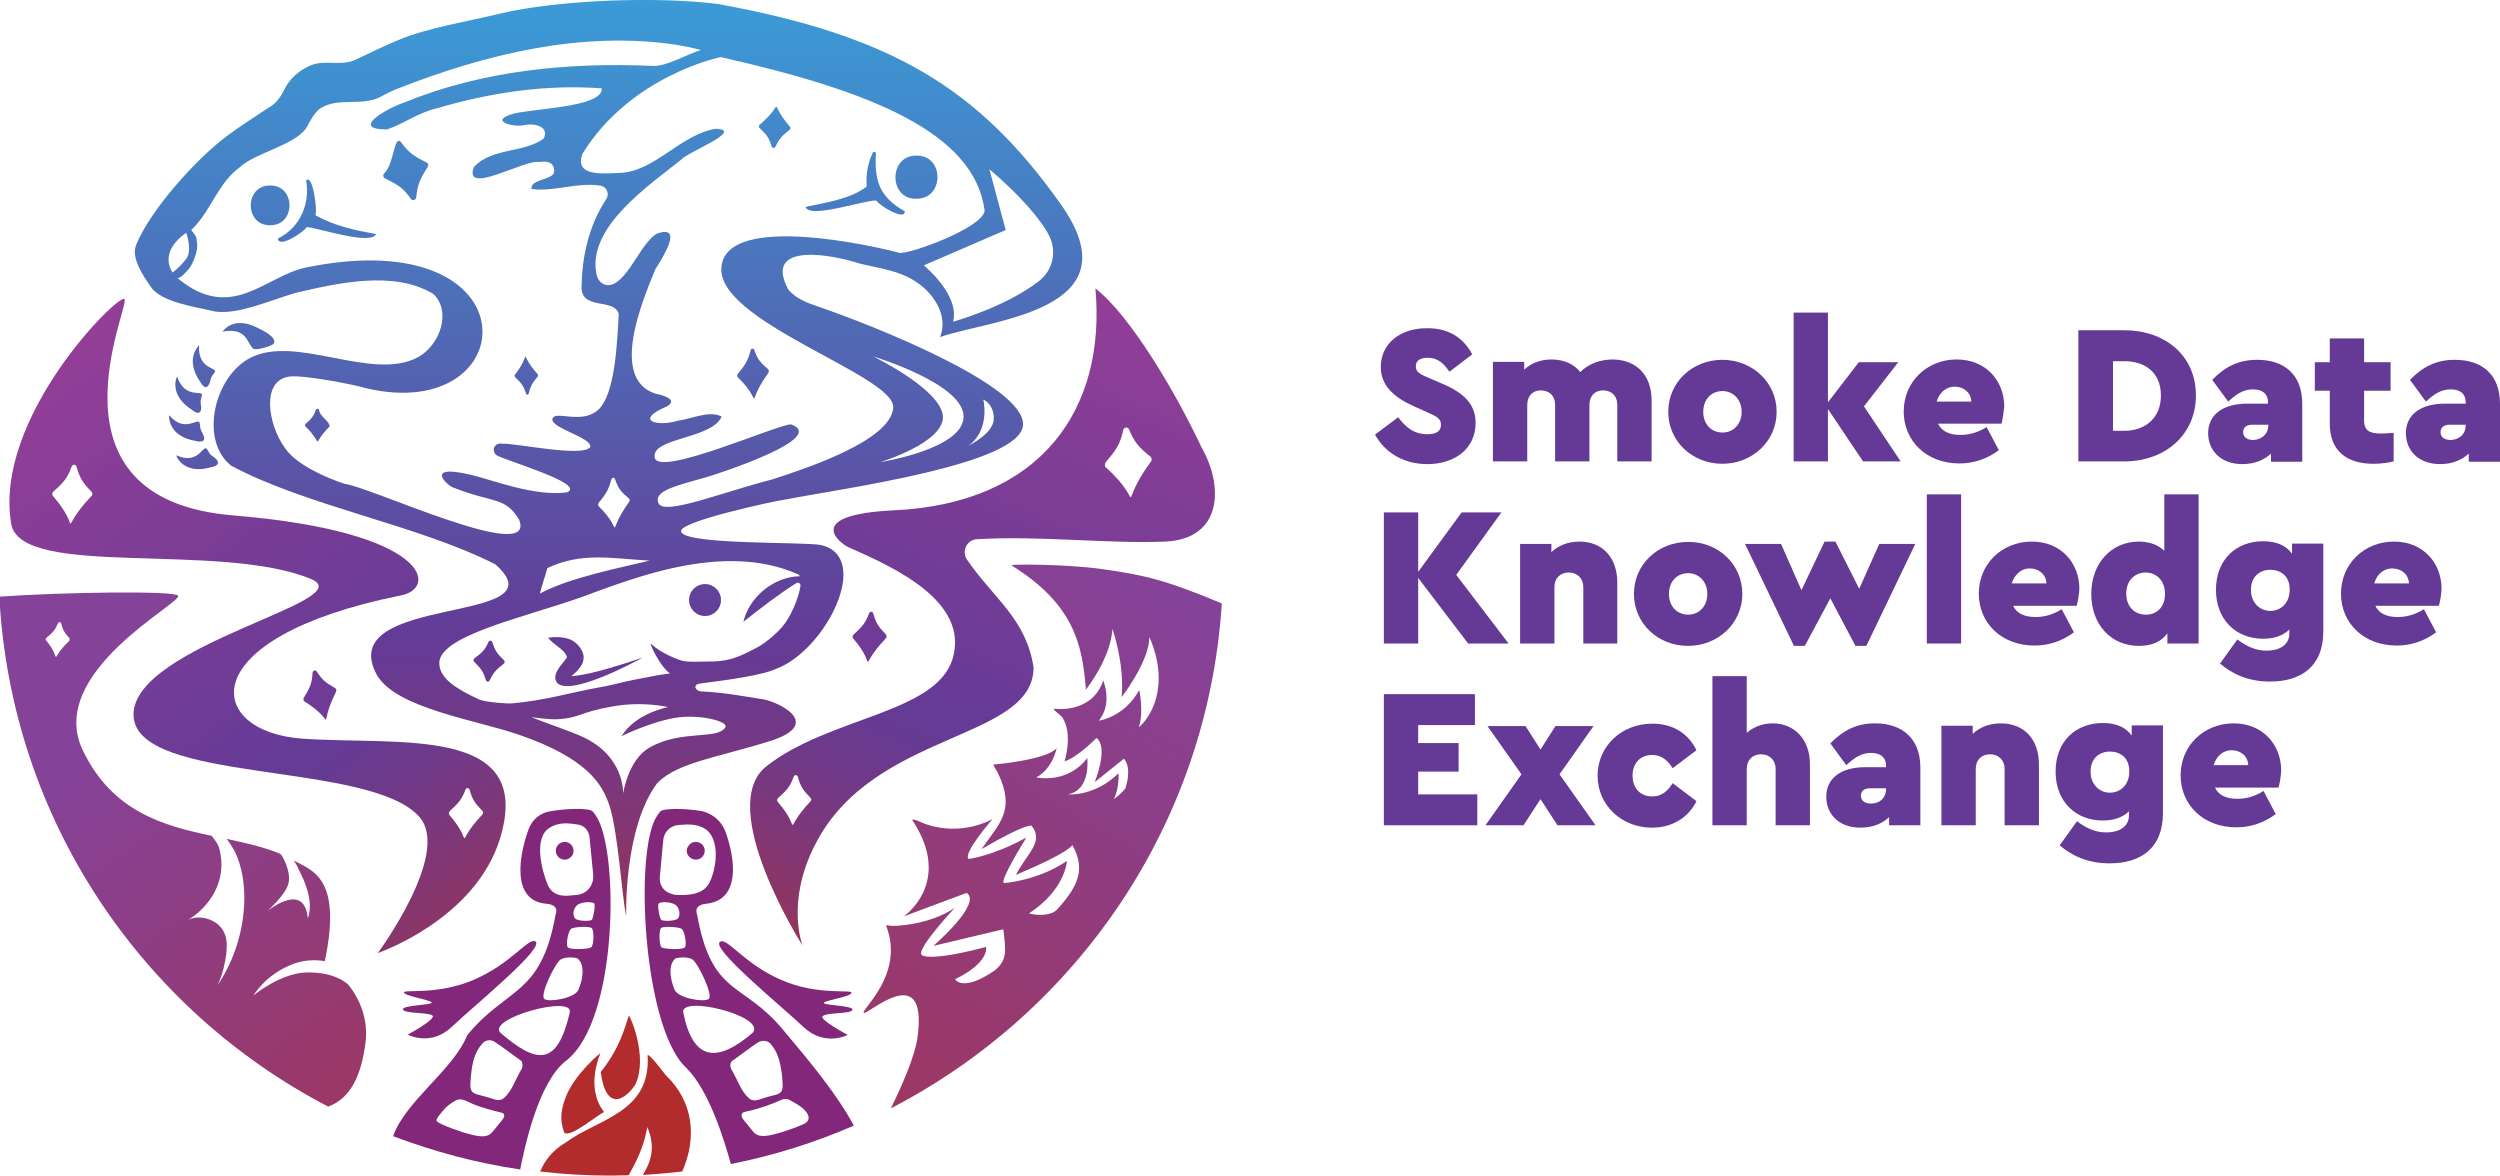 <svg xmlns="http://www.w3.org/2000/svg" xmlns:xlink="http://www.w3.org/1999/xlink" id="Layer_1" x="0px" y="0px" viewBox="0 0 735.8 346.1" style="enable-background:new 0 0 735.8 346.1;" xml:space="preserve"><style type="text/css">	.st0{fill:#643A96;}	.st1{fill:#6F3B97;}	.st2{fill:url(#SVGID_1_);}	.st3{fill:url(#SVGID_00000128466189858757825320000010833396740690491009_);}	.st4{fill:url(#SVGID_00000127764943989075386690000014362831510276272296_);}	.st5{fill:url(#SVGID_00000181765969022664990170000004644686396987086248_);}	.st6{fill:url(#SVGID_00000132780738218876253650000014439115822974568382_);}	.st7{fill:url(#SVGID_00000114784283891307258810000004996608069931754922_);}	.st8{fill:url(#SVGID_00000072250004834468518370000002225664140578787482_);}	.st9{fill:url(#SVGID_00000102544057359767414760000017866474173506528439_);}	.st10{fill:url(#SVGID_00000170250943822970774840000002557192056302890927_);}	.st11{fill:url(#SVGID_00000036939183902397512030000008748682164788185743_);}	.st12{fill:url(#SVGID_00000100367658831260066930000016063062777245457295_);}	.st13{fill:url(#SVGID_00000160166269431589971150000009757164540242453400_);}	.st14{fill:url(#SVGID_00000075143895263337444950000002838681888694001855_);}	.st15{fill:url(#SVGID_00000094610959137931219780000003210030025636114088_);}	.st16{fill:url(#SVGID_00000071533579144217999930000009534822609719554466_);}	.st17{fill:url(#SVGID_00000135690931707446379630000013897246157494090429_);}	.st18{fill:url(#SVGID_00000118392011370469172030000001169479698759346355_);}	.st19{fill:url(#SVGID_00000125572263860289617440000002738287594629890746_);}	.st20{fill:url(#SVGID_00000016788979887147809680000005742423024612242818_);}	.st21{fill:url(#SVGID_00000132087566836018439210000013510617207961294766_);}	.st22{fill:#B32C2D;}	.st23{fill:#82277A;}	.st24{fill:url(#SVGID_00000181050664545769880700000016917713282713756546_);}	.st25{fill:url(#SVGID_00000165196618071901692480000003772731328526241181_);}</style><g>	<g>		<path class="st0" d="M433.3,104.3l-6.7,5.1c-1.8-2.6-3.5-4.1-6.4-4.1c-2,0-3.5,0.7-3.5,2.5c0,1.5,0.9,2.2,3.3,3.2l4.4,1.9    c6.4,2.7,9.9,6,9.9,11.6c0,7.6-6.2,12.1-14.2,12.1c-7.1,0-12.6-3.5-15.4-8.7l6.8-5.1c1.9,2.5,4.3,5,8.6,5c2.7,0,4-0.9,4-2.8    c0-1.8-1.2-2.4-3.9-3.6l-4-1.8c-6.1-2.7-9.8-6.2-9.8-11.6c0-6.9,5.7-11.4,13.5-11.4C426.8,96.5,431,99.9,433.3,104.3z"></path>		<path class="st0" d="M486.1,117.8v18H476v-16.6c0-2.8-1.8-4.3-4.2-4.3c-2.4,0-4,1.6-4,4.3v16.6h-10.1v-16.6c0-2.8-1.8-4.3-4.2-4.3    c-2.4,0-4,1.6-4,4.3v16.6h-10.1v-29.3h9.2v2.3c1.9-1.8,4.6-3,8-3c3.7,0,6.6,1.3,8.5,3.7c2.3-2.3,5.7-3.7,9.6-3.7    C481.8,105.9,486.1,110.6,486.1,117.8z"></path>		<path class="st0" d="M522.9,121.2c0,8.7-7.2,15.3-16,15.3c-8.8,0-15.9-6.6-15.9-15.3c0-8.7,7.1-15.3,15.9-15.3    C515.7,105.9,522.9,112.5,522.9,121.2z M501.3,121.2c0,3.6,2.3,6.1,5.7,6.1c3.2,0,5.6-2.5,5.6-6.1c0-3.6-2.5-6.1-5.6-6.1    C503.5,115.1,501.3,117.7,501.3,121.2z"></path>		<path class="st0" d="M548.4,135.9L538,120.4v15.4h-10.1V92H538v26.4l9.1-11.8h11.6l-10.1,13l10.8,16.2H548.4z"></path>		<path class="st0" d="M589.1,124.7h-18.7c1.1,2.3,3.4,3.3,6.6,3.3c2.8,0,5.3-0.8,7.7-2.3l3.6,6.8c-3.5,2.6-7.4,3.9-11.6,3.9    c-9.7,0-16.4-6.6-16.4-15.3c0-8.7,6.8-15.3,15.6-15.3c8.7,0,14,6.4,14,13.9C589.7,121.5,589.4,123.5,589.1,124.7z M570,118.2h10.2    c-0.1-2.7-2.3-4.4-4.9-4.4C572.9,113.8,570.8,115.4,570,118.2z"></path>		<path class="st0" d="M646.3,116.4c0,11.6-9.1,19.4-21.1,19.4h-13.5V97.2h13.5C637.2,97.2,646.3,104.6,646.3,116.4z M621.9,106.4    v20.4h3.3c6.1,0,10.8-3.7,10.8-10.4c0-6.8-4.7-10.1-10.8-10.1H621.9z"></path>		<path class="st0" d="M677.6,118.9v17h-9.2v-2.4c-2,1.9-4.9,3.1-8.4,3.1c-6.6,0-10.1-4.2-10.1-9.1c0-5.5,4.4-8.7,11.5-8.7h6.1v-0.5    c0-2.1-1.3-3.7-4.4-3.7c-2.8,0-4.8,1.3-7.3,3.6l-4.7-6.4c3.8-3.9,7.8-5.9,13.2-5.9C672.3,105.9,677.6,110.2,677.6,118.9z     M667.6,125.2v-0.2h-4.7c-1.7,0-2.7,0.8-2.7,2.2c0,1.4,1.1,2.3,3,2.3C665.6,129.4,667.6,127.8,667.6,125.2z"></path>		<path class="st0" d="M704.5,127.4v8.4c-1.7,0.4-3.7,0.7-5.9,0.7c-8.1,0-12.9-3.9-12.9-11.9V115h-4.4v-8.4h4.4v-7h10.1v7h7.8v8.4    h-7.8v8.7c0,2.8,1.3,3.9,5,3.9C701.6,127.6,702.9,127.5,704.5,127.4z"></path>		<path class="st0" d="M735.8,118.9v17h-9.2v-2.4c-2,1.9-4.9,3.1-8.4,3.1c-6.6,0-10.1-4.2-10.1-9.1c0-5.5,4.4-8.7,11.5-8.7h6.1v-0.5    c0-2.1-1.3-3.7-4.4-3.7c-2.8,0-4.8,1.3-7.3,3.6l-4.7-6.4c3.8-3.9,7.8-5.9,13.2-5.9C730.5,105.9,735.8,110.2,735.8,118.9z     M725.7,125.2v-0.2H721c-1.7,0-2.7,0.8-2.7,2.2c0,1.4,1.1,2.3,3,2.3C723.8,129.4,725.7,127.8,725.7,125.2z"></path>		<path class="st0" d="M432.1,189.4l-14.7-19.3v19.3h-10.1v-38.6h10.1v17.5l12.8-17.5h11.7l-13.3,18.4l15.4,20.2H432.1z"></path>		<path class="st0" d="M476,171.4v18H466v-16.6c0-2.6-1.8-4.3-4.3-4.3c-2.5,0-4.2,1.7-4.2,4.3v16.6h-10.1v-29.3h9.2v2.4    c2-1.9,4.8-3.1,8.3-3.1C471.7,159.4,476,164.2,476,171.4z"></path>		<path class="st0" d="M512.8,174.8c0,8.7-7.2,15.3-16,15.3c-8.8,0-15.9-6.6-15.9-15.3c0-8.7,7.1-15.3,15.9-15.3    C505.6,159.4,512.8,166,512.8,174.8z M491.2,174.8c0,3.6,2.3,6.1,5.7,6.1c3.2,0,5.6-2.5,5.6-6.1c0-3.6-2.5-6.1-5.6-6.1    C493.5,168.7,491.2,171.2,491.2,174.8z"></path>		<path class="st0" d="M563.7,160.1l-14.4,30h-3.2l-7.4-14l-7.5,14h-3.2l-14.4-30h10.6l6,13.6l6.8-14.3h3.2l7,13.9l5.9-13.2H563.7z"></path>		<path class="st0" d="M577.2,189.4h-10.1v-43.9h10.1V189.4z"></path>		<path class="st0" d="M611.2,178.3h-18.7c1.1,2.3,3.4,3.3,6.6,3.3c2.8,0,5.3-0.8,7.7-2.3l3.6,6.8c-3.5,2.6-7.4,3.9-11.6,3.9    c-9.7,0-16.4-6.6-16.4-15.3c0-8.7,6.8-15.3,15.6-15.3c8.7,0,14,6.4,14,13.9C611.9,175,611.6,177,611.2,178.3z M592.1,171.7h10.2    c-0.1-2.7-2.3-4.4-4.9-4.4C595,167.3,593,168.9,592.1,171.7z"></path>		<path class="st0" d="M647.1,145.5v43.9h-9.2v-3c-1.8,2.5-4.6,3.7-8.4,3.7c-8.2,0-14-6.3-14-15.3s5.9-15.4,14-15.4    c3.2,0,5.7,1,7.5,2.7v-16.6H647.1z M637.2,174.8c0-4.2-2.8-6.3-5.7-6.3c-2.9,0-5.7,2.1-5.7,6.2s2.7,6.2,5.7,6.2    C634.3,181,637.2,179.1,637.2,174.8z"></path>		<path class="st0" d="M683.8,160.1v25.7c0,10.5-6.7,14.8-15.7,14.8c-6.5,0-11.2-2.3-14.7-5.3l5.1-7.1c2.9,2.2,5.6,3.3,8.6,3.3    c3.6,0,6.7-1.5,6.7-5.1v-1.1c-1.9,1.8-4.5,2.7-7.7,2.7c-8,0-13.9-5.6-13.9-14.4c0-9,6-14.3,13.9-14.3c4,0,6.8,1.3,8.5,3.7v-3    H683.8z M673.9,173.5c0-4.2-2.9-5.8-5.7-5.8c-3,0-5.7,1.9-5.7,5.9c0,4,2.8,6.2,5.7,6.2C671.1,179.8,673.9,177.7,673.9,173.5z"></path>		<path class="st0" d="M717.8,178.3h-18.7c1.1,2.3,3.4,3.3,6.6,3.3c2.8,0,5.3-0.8,7.7-2.3l3.6,6.8c-3.5,2.6-7.4,3.9-11.6,3.9    c-9.7,0-16.4-6.6-16.4-15.3c0-8.7,6.8-15.3,15.6-15.3c8.7,0,14,6.4,14,13.9C718.5,175,718.2,177,717.8,178.3z M698.8,171.7h10.2    c-0.1-2.7-2.3-4.4-4.9-4.4C701.6,167.3,699.6,168.9,698.8,171.7z"></path>		<path class="st0" d="M434.1,213.4h-16.7v5.3h11.9v8.4h-11.9v6.7h17.4v9.1h-27.5v-38.6h26.8V213.4z"></path>		<path class="st0" d="M458.4,242.9l-5-7.7l-5,7.7h-11.2l10.6-15l-10-14.2H449l4.4,6.9l4.4-6.9H469l-10,14.2l10.6,15H458.4z"></path>		<path class="st0" d="M499.3,220.8l-7,5.3c-1.4-2.2-3.2-3.9-6-3.9c-3.6,0-5.8,2.5-5.8,6.1c0,3.6,2.2,6.1,5.8,6.1    c2.9,0,4.6-1.7,6-3.9l7,5.3c-2.3,4.7-7,7.8-13.1,7.8c-8.9,0-16-6.6-16-15.3c0-8.7,7.1-15.3,16-15.3    C492.4,212.9,497,216,499.3,220.8z"></path>		<path class="st0" d="M532.7,224.9v18h-10.1v-16.6c0-2.6-1.8-4.3-4.3-4.3c-2.5,0-4.2,1.7-4.2,4.3v16.6h-10.1V199h10.1v16.7    c1.9-1.7,4.6-2.8,7.6-2.8C528.2,212.9,532.7,217.7,532.7,224.9z"></path>		<path class="st0" d="M565.2,225.9v17H556v-2.4c-2,1.9-4.9,3.1-8.4,3.1c-6.6,0-10.1-4.2-10.1-9.1c0-5.5,4.4-8.7,11.5-8.7h6.1v-0.5    c0-2.1-1.3-3.7-4.4-3.7c-2.8,0-4.8,1.3-7.3,3.6l-4.7-6.4c3.8-3.9,7.8-5.9,13.2-5.9C559.8,212.9,565.2,217.3,565.2,225.9z     M555.1,232.2V232h-4.7c-1.7,0-2.7,0.8-2.7,2.2c0,1.4,1.1,2.3,3,2.3C553.2,236.5,555.1,234.9,555.1,232.2z"></path>		<path class="st0" d="M600.1,224.9v18H590v-16.6c0-2.6-1.8-4.3-4.3-4.3c-2.5,0-4.2,1.7-4.2,4.3v16.6h-10.1v-29.3h9.2v2.4    c2-1.9,4.8-3.1,8.3-3.1C595.8,212.9,600.1,217.7,600.1,224.9z"></path>		<path class="st0" d="M636.6,213.6v25.7c0,10.5-6.7,14.8-15.7,14.8c-6.5,0-11.2-2.3-14.7-5.3l5.1-7.1c2.9,2.2,5.6,3.3,8.6,3.3    c3.6,0,6.7-1.5,6.7-5.1v-1.1c-1.9,1.8-4.5,2.7-7.7,2.7c-8,0-13.9-5.6-13.9-14.4c0-9,6-14.3,13.9-14.3c4,0,6.8,1.3,8.5,3.7v-3    H636.6z M626.7,227c0-4.2-2.9-5.8-5.7-5.8c-3,0-5.7,1.9-5.7,5.9c0,4,2.8,6.2,5.7,6.2C623.9,233.3,626.7,231.2,626.7,227z"></path>		<path class="st0" d="M670.6,231.8h-18.7c1.1,2.3,3.4,3.3,6.6,3.3c2.8,0,5.3-0.8,7.7-2.3l3.6,6.8c-3.5,2.6-7.4,3.9-11.6,3.9    c-9.7,0-16.4-6.6-16.4-15.3c0-8.7,6.8-15.3,15.6-15.3c8.7,0,14,6.4,14,13.9C671.3,228.6,671,230.5,670.6,231.8z M651.5,225.2h10.2    c-0.1-2.7-2.3-4.4-4.9-4.4C654.4,220.8,652.4,222.4,651.5,225.2z"></path>	</g>	<g>		<g>			<path d="M91.8,252.7L91.8,252.7C91.7,252.5,91.7,252.6,91.8,252.7z"></path>			<g>				<path class="st1" d="M260.7,187.9c0.3-0.3,0.3-0.8,0.1-1.1c-2.3-2.4-3-3.4-3.8-6.3c-0.2-0.6-1-0.6-1.2,0c-1.1,2.9-2,3.9-4.6,6.3      c-0.3,0.3-0.4,0.8-0.1,1.1C258.9,196.9,251.7,197.3,260.7,187.9z"></path>			</g>			<g>				<path class="st1" d="M93.2,197.6c-0.4-0.5-1.1-0.3-1.2,0.4c-0.2,3.1-0.7,4.3-2.6,7.4c-0.2,0.4-0.1,0.9,0.3,1.1      c10.1,6.3,3.4,8.7,9.2-2.9c0.2-0.4,0.1-0.9-0.3-1.1C95.8,200.9,94.9,200.2,93.2,197.6z"></path>			</g>			<linearGradient id="SVGID_1_" gradientUnits="userSpaceOnUse" x1="342.766" y1="52.863" x2="232.95" y2="316.686">				<stop offset="1.348126e-07" style="stop-color:#9E3F97"></stop>				<stop offset="0.607" style="stop-color:#643B96"></stop>				<stop offset="0.643" style="stop-color:#683A91"></stop>				<stop offset="0.699" style="stop-color:#713987"></stop>				<stop offset="0.766" style="stop-color:#7E3778"></stop>				<stop offset="0.843" style="stop-color:#8E3563"></stop>				<stop offset="0.926" style="stop-color:#A1314A"></stop>				<stop offset="1" style="stop-color:#B32C2D"></stop>			</linearGradient>			<path class="st2" d="M263,150.2c-26.7,1.3-16,9.7-13,11c14,6.1,35.2,16.1,30.4,32.6c-4.8,16.2-36.4,17.2-54.8,31.7     c-15.3,12,10.6,52.8,10.6,52.8s-5-12.8,3.7-29.7c17.1-33.7,64.1-30.4,64.3-52.1c-2.1-14.3-11.8-20.4-19.6-31.8     c-1.7-2.5,0-5.9,3-6c18.5-1.1,38.6,1.4,55.3,0.7c16.7-0.7,17.4-16,10.8-27.6c-7.4-15.8-21-39-31.3-46.9     C325.6,120.3,306.6,148.2,263,150.2z M238.5,235.9c-8.9,9.4-1.8,9-9.6,0.1c-0.3-0.3-0.2-0.8,0.1-1.1c2.7-2.4,3.5-3.4,4.6-6.3     c0.2-0.6,1-0.6,1.2,0c0.8,2.9,1.5,3.9,3.8,6.3C238.9,235.1,238.8,235.6,238.5,235.9z M325.4,136.1c3.2-3.8,4.2-5.2,5.2-9.5     c0.2-0.9,1.3-1.1,1.7-0.2c1.7,3.9,2.7,5.1,6.3,8c0.4,0.3,0.5,1.1,0.1,1.5c-10.6,14.5-0.8,12.7-13.2,1.7     C325.1,137.3,325.1,136.6,325.4,136.1z"></path>							<linearGradient id="SVGID_00000064336363613647151000000013131583958867126461_" gradientUnits="userSpaceOnUse" x1="-2.715" y1="79.182" x2="165.802" y2="303.761">				<stop offset="1.348126e-07" style="stop-color:#9E3F97"></stop>				<stop offset="0.607" style="stop-color:#643B96"></stop>				<stop offset="0.643" style="stop-color:#683A91"></stop>				<stop offset="0.699" style="stop-color:#713987"></stop>				<stop offset="0.766" style="stop-color:#7E3778"></stop>				<stop offset="0.843" style="stop-color:#8E3563"></stop>				<stop offset="0.926" style="stop-color:#A1314A"></stop>				<stop offset="1" style="stop-color:#B32C2D"></stop>			</linearGradient>			<path style="fill:url(#SVGID_00000064336363613647151000000013131583958867126461_);" d="M147.2,246.7     c10.1-33.4-29.6-27.3-58.2-29.3s-33-29.6,28.7-42.1c11.4-1.9,9.1-18.8-49-23.6C10.6,147,38.7,89.4,36.6,88     C34.6,86.6-2,123.1,3.3,154.2c2.8,16.2,61.5,5.1,88.2,16.2c15.4,6.4-52.2,19.3-52.2,39.9c0,20.7,69.6,13.4,84.2,30.2     c9.3,10.8-12.3,40-12.3,40S139.9,270.7,147.2,246.7z M26.9,146c-10.5,11-2.1,10.5-11.3,0c-0.3-0.3-0.3-1,0.1-1.3     c3.1-2.8,4.1-3.9,5.4-7.4c0.3-0.7,1.2-0.7,1.4,0c1,3.4,1.7,4.6,4.4,7.4C27.3,145.1,27.3,145.7,26.9,146z M132.4,238.7     c2.6-2.4,3.5-3.4,4.6-6.3c0.2-0.6,1-0.6,1.2,0c0.8,2.9,1.5,3.9,3.8,6.3c0.3,0.3,0.2,0.8-0.1,1.1c-8.9,9.4-1.8,9-9.6,0.1     C132,239.5,132.1,239,132.4,238.7z"></path>							<linearGradient id="SVGID_00000035523902577912097640000013223572963911005882_" gradientUnits="userSpaceOnUse" x1="73.174" y1="-20.926" x2="73.174" y2="312.236">				<stop offset="0" style="stop-color:#36A6DE"></stop>				<stop offset="0.627" style="stop-color:#643B96"></stop>				<stop offset="0.661" style="stop-color:#693A90"></stop>				<stop offset="0.718" style="stop-color:#743884"></stop>				<stop offset="0.793" style="stop-color:#833671"></stop>				<stop offset="0.88" style="stop-color:#973358"></stop>				<stop offset="0.978" style="stop-color:#AE2E36"></stop>				<stop offset="1" style="stop-color:#B32C2D"></stop>			</linearGradient>			<path style="fill:url(#SVGID_00000035523902577912097640000013223572963911005882_);" d="M74.5,102.6c0.8,0.7,5.6-0.8,6-1.4     c0.4-0.6,1.1-2.1-5.5-5.1c-6.6-3-9.5,1.5-9.5,1.5C72.7,96.3,72.6,100.9,74.5,102.6z"></path>							<linearGradient id="SVGID_00000140726396852654500210000005310442563349418918_" gradientUnits="userSpaceOnUse" x1="60.078" y1="-20.926" x2="60.078" y2="312.236">				<stop offset="0" style="stop-color:#36A6DE"></stop>				<stop offset="0.627" style="stop-color:#643B96"></stop>				<stop offset="0.661" style="stop-color:#693A90"></stop>				<stop offset="0.718" style="stop-color:#743884"></stop>				<stop offset="0.793" style="stop-color:#833671"></stop>				<stop offset="0.88" style="stop-color:#973358"></stop>				<stop offset="0.978" style="stop-color:#AE2E36"></stop>				<stop offset="1" style="stop-color:#B32C2D"></stop>			</linearGradient>			<path style="fill:url(#SVGID_00000140726396852654500210000005310442563349418918_);" d="M59,112.5c0,0,1.6,3.1,2.7,0.2     c0.5-1.4,0.1-1.3,1.4-3c1.4-1.7-5-0.6-4.5-8.1C58.7,101.6,54.1,105.5,59,112.5z"></path>							<linearGradient id="SVGID_00000088828550558559063330000006049270328192379275_" gradientUnits="userSpaceOnUse" x1="55.555" y1="-20.926" x2="55.555" y2="312.236">				<stop offset="0" style="stop-color:#36A6DE"></stop>				<stop offset="0.627" style="stop-color:#643B96"></stop>				<stop offset="0.661" style="stop-color:#693A90"></stop>				<stop offset="0.718" style="stop-color:#743884"></stop>				<stop offset="0.793" style="stop-color:#833671"></stop>				<stop offset="0.88" style="stop-color:#973358"></stop>				<stop offset="0.978" style="stop-color:#AE2E36"></stop>				<stop offset="1" style="stop-color:#B32C2D"></stop>			</linearGradient>			<path style="fill:url(#SVGID_00000088828550558559063330000006049270328192379275_);" d="M52.1,110.8c0,0-2.7,5.3,4.5,9.9     c0,0,2.7,2.3,2.6-0.9c-0.1-1.5-0.4-1.2,0.2-3.3C60,114.4,54.6,117.9,52.1,110.8z"></path>							<linearGradient id="SVGID_00000118396327358226766780000002122097824107788459_" gradientUnits="userSpaceOnUse" x1="54.914" y1="-20.926" x2="54.914" y2="312.236">				<stop offset="0" style="stop-color:#36A6DE"></stop>				<stop offset="0.627" style="stop-color:#643B96"></stop>				<stop offset="0.661" style="stop-color:#693A90"></stop>				<stop offset="0.718" style="stop-color:#743884"></stop>				<stop offset="0.793" style="stop-color:#833671"></stop>				<stop offset="0.88" style="stop-color:#973358"></stop>				<stop offset="0.978" style="stop-color:#AE2E36"></stop>				<stop offset="1" style="stop-color:#B32C2D"></stop>			</linearGradient>			<path style="fill:url(#SVGID_00000118396327358226766780000002122097824107788459_);" d="M49.8,122.2c0,0-0.7,6.2,7.9,7.6     c0,0,3.4,1,2.1-1.9c-0.6-1.4-0.8-1-1-3.2C58.6,122.3,54.6,127.9,49.8,122.2z"></path>							<linearGradient id="SVGID_00000137839941441754878080000006505538769371287977_" gradientUnits="userSpaceOnUse" x1="57.987" y1="-75.794" x2="57.987" y2="390.444">				<stop offset="0" style="stop-color:#36A6DE"></stop>				<stop offset="0.627" style="stop-color:#643B96"></stop>				<stop offset="0.661" style="stop-color:#693A90"></stop>				<stop offset="0.718" style="stop-color:#743884"></stop>				<stop offset="0.793" style="stop-color:#833671"></stop>				<stop offset="0.88" style="stop-color:#973358"></stop>				<stop offset="0.978" style="stop-color:#AE2E36"></stop>				<stop offset="1" style="stop-color:#B32C2D"></stop>			</linearGradient>			<path style="fill:url(#SVGID_00000137839941441754878080000006505538769371287977_);" d="M62.2,137.5c0,0,3.5-0.5,1.1-2.7     c-1.2-1-1.2-0.5-2.3-2.5c-1.2-2-2.3,4.8-9.1,1.7C51.8,134.1,53.9,139.9,62.2,137.5z"></path>							<linearGradient id="SVGID_00000124857085755719649070000003754426207281039259_" gradientUnits="userSpaceOnUse" x1="143.963" y1="-20.926" x2="143.963" y2="312.236">				<stop offset="0" style="stop-color:#36A6DE"></stop>				<stop offset="0.627" style="stop-color:#643B96"></stop>				<stop offset="0.661" style="stop-color:#693A90"></stop>				<stop offset="0.718" style="stop-color:#743884"></stop>				<stop offset="0.793" style="stop-color:#833671"></stop>				<stop offset="0.88" style="stop-color:#973358"></stop>				<stop offset="0.978" style="stop-color:#AE2E36"></stop>				<stop offset="1" style="stop-color:#B32C2D"></stop>			</linearGradient>			<path style="fill:url(#SVGID_00000124857085755719649070000003754426207281039259_);" d="M144.9,189c-0.2-0.5-0.9-0.6-1.1-0.1     c-1.1,2.4-1.8,3.1-4.2,4.9c-0.3,0.2-0.3,0.7-0.1,0.9c2.2,2.2,2.8,3.1,3.5,5.5c0.2,0.5,0.9,0.6,1.1,0.1c1.1-2.3,1.8-3.1,4.2-5     c0.3-0.2,0.3-0.6,0.1-0.9C146.3,192.4,145.7,191.5,144.9,189z"></path>							<linearGradient id="SVGID_00000008836825353088407790000003338735530225774270_" gradientUnits="userSpaceOnUse" x1="207.505" y1="-20.926" x2="207.505" y2="312.236">				<stop offset="0" style="stop-color:#36A6DE"></stop>				<stop offset="0.627" style="stop-color:#643B96"></stop>				<stop offset="0.661" style="stop-color:#693A90"></stop>				<stop offset="0.718" style="stop-color:#743884"></stop>				<stop offset="0.793" style="stop-color:#833671"></stop>				<stop offset="0.88" style="stop-color:#973358"></stop>				<stop offset="0.978" style="stop-color:#AE2E36"></stop>				<stop offset="1" style="stop-color:#B32C2D"></stop>			</linearGradient>			<path style="fill:url(#SVGID_00000008836825353088407790000003338735530225774270_);" d="M207.5,181.3c2.6,0,4.7-2.1,4.7-4.7     c0-2.6-2.1-4.7-4.7-4.7c-2.6,0-4.7,2.1-4.7,4.7C202.8,179.2,204.9,181.3,207.5,181.3z"></path>							<linearGradient id="SVGID_00000176750979691783876270000010862091348909057983_" gradientUnits="userSpaceOnUse" x1="175.157" y1="-20.926" x2="175.157" y2="312.236">				<stop offset="0" style="stop-color:#36A6DE"></stop>				<stop offset="0.627" style="stop-color:#643B96"></stop>				<stop offset="0.661" style="stop-color:#693A90"></stop>				<stop offset="0.718" style="stop-color:#743884"></stop>				<stop offset="0.793" style="stop-color:#833671"></stop>				<stop offset="0.88" style="stop-color:#973358"></stop>				<stop offset="0.978" style="stop-color:#AE2E36"></stop>				<stop offset="1" style="stop-color:#B32C2D"></stop>			</linearGradient>			<path style="fill:url(#SVGID_00000176750979691783876270000010862091348909057983_);" d="M167.2,188c-2-0.6-3.9-0.6-5.9-0.3     c1.8,2.3,4.8,3.3,5.6,5.7c0,0.1-0.1,0.1-0.2,0.3c-1.2,1.9-4.5,4.6-2.8,7.2c3.5,4.1,21.2-5.1,25.3-7.4c-3.4,1.2-6.9,2.3-10.4,3.3     c-3.5,1-7,1.9-10.4,2.2c-0.1,0-0.2,0-0.2,0c1.8-1.6,4-3.5,3.5-6.3C171.2,190.5,169.1,188.5,167.2,188z"></path>							<linearGradient id="SVGID_00000163037801731115219940000015447659489928272808_" gradientUnits="userSpaceOnUse" x1="119.463" y1="-20.926" x2="119.463" y2="312.236">				<stop offset="0" style="stop-color:#36A6DE"></stop>				<stop offset="0.627" style="stop-color:#643B96"></stop>				<stop offset="0.661" style="stop-color:#693A90"></stop>				<stop offset="0.718" style="stop-color:#743884"></stop>				<stop offset="0.793" style="stop-color:#833671"></stop>				<stop offset="0.88" style="stop-color:#973358"></stop>				<stop offset="0.978" style="stop-color:#AE2E36"></stop>				<stop offset="1" style="stop-color:#B32C2D"></stop>			</linearGradient>			<path style="fill:url(#SVGID_00000163037801731115219940000015447659489928272808_);" d="M113.3,52.5c4.1,2,5.4,2.9,7.6,6     c0.5,0.7,1.5,0.4,1.6-0.4c0.4-3.8,1-5.2,3.4-9c0.3-0.4,0.1-1.1-0.4-1.3c-4-2-5.2-2.9-7.5-6c-2.1-2.3-2,6.9-5.1,9.4     C112.7,51.7,112.8,52.3,113.3,52.5z"></path>							<linearGradient id="SVGID_00000095311333303272175900000012605479895643395246_" gradientUnits="userSpaceOnUse" x1="154.955" y1="-20.926" x2="154.955" y2="312.236">				<stop offset="0" style="stop-color:#36A6DE"></stop>				<stop offset="0.627" style="stop-color:#643B96"></stop>				<stop offset="0.661" style="stop-color:#693A90"></stop>				<stop offset="0.718" style="stop-color:#743884"></stop>				<stop offset="0.793" style="stop-color:#833671"></stop>				<stop offset="0.88" style="stop-color:#973358"></stop>				<stop offset="0.978" style="stop-color:#AE2E36"></stop>				<stop offset="1" style="stop-color:#B32C2D"></stop>			</linearGradient>			<path style="fill:url(#SVGID_00000095311333303272175900000012605479895643395246_);" d="M154.8,115.8c0.2,0.5,0.7,0.5,0.8,0     c0.6-2.2,1-3,2.6-4.9c0.2-0.2,0.2-0.6,0-0.8c-6.1-6.9-1.2-6.8-6.6,0.1c-0.2,0.2-0.2,0.6,0,0.8     C153.5,112.8,154.1,113.6,154.8,115.8z"></path>							<linearGradient id="SVGID_00000009551163762771447210000015925252266877120943_" gradientUnits="userSpaceOnUse" x1="93.391" y1="-20.926" x2="93.391" y2="312.236">				<stop offset="0" style="stop-color:#36A6DE"></stop>				<stop offset="0.627" style="stop-color:#643B96"></stop>				<stop offset="0.661" style="stop-color:#693A90"></stop>				<stop offset="0.718" style="stop-color:#743884"></stop>				<stop offset="0.793" style="stop-color:#833671"></stop>				<stop offset="0.88" style="stop-color:#973358"></stop>				<stop offset="0.978" style="stop-color:#AE2E36"></stop>				<stop offset="1" style="stop-color:#B32C2D"></stop>			</linearGradient>			<path style="fill:url(#SVGID_00000009551163762771447210000015925252266877120943_);" d="M93,120.6c-0.7,1.9-1.3,2.6-3.1,4.2     c-0.2,0.2-0.2,0.5,0,0.7c5.9,5.8,1.2,6,7.1,0c0-1.7-2.9-2.8-3.1-4.9C93.8,120.2,93.2,120.2,93,120.6z"></path>							<linearGradient id="SVGID_00000035504478213189027000000007688164379937746340_" gradientUnits="userSpaceOnUse" x1="96.299" y1="-20.926" x2="96.299" y2="312.236">				<stop offset="0" style="stop-color:#36A6DE"></stop>				<stop offset="0.627" style="stop-color:#643B96"></stop>				<stop offset="0.661" style="stop-color:#693A90"></stop>				<stop offset="0.718" style="stop-color:#743884"></stop>				<stop offset="0.793" style="stop-color:#833671"></stop>				<stop offset="0.88" style="stop-color:#973358"></stop>				<stop offset="0.978" style="stop-color:#AE2E36"></stop>				<stop offset="1" style="stop-color:#B32C2D"></stop>			</linearGradient>			<path style="fill:url(#SVGID_00000035504478213189027000000007688164379937746340_);" d="M90.3,66.8c4.5,0.6,18.8,5.4,20.4,2.1     c-6.1-1.1-12.2-2.4-17.6-5.4c-0.2-0.1-0.3-0.3-0.2-0.5c0.5-1.4-0.9-12-2.8-9.9c1.2,7-1.8,13.9-8.3,17.1     C81.9,73.2,89.4,68.4,90.3,66.8z"></path>							<linearGradient id="SVGID_00000117637976237902571610000003685836701152245418_" gradientUnits="userSpaceOnUse" x1="79.498" y1="-20.926" x2="79.498" y2="312.236">				<stop offset="0" style="stop-color:#36A6DE"></stop>				<stop offset="0.627" style="stop-color:#643B96"></stop>				<stop offset="0.661" style="stop-color:#693A90"></stop>				<stop offset="0.718" style="stop-color:#743884"></stop>				<stop offset="0.793" style="stop-color:#833671"></stop>				<stop offset="0.88" style="stop-color:#973358"></stop>				<stop offset="0.978" style="stop-color:#AE2E36"></stop>				<stop offset="1" style="stop-color:#B32C2D"></stop>			</linearGradient>			<path style="fill:url(#SVGID_00000117637976237902571610000003685836701152245418_);" d="M79.5,66.3c7.6,0.1,7.6-11.8,0-11.7     C71.9,54.5,71.9,66.4,79.5,66.3z"></path>							<linearGradient id="SVGID_00000057832802332138336800000008660801967432090523_" gradientUnits="userSpaceOnUse" x1="179.016" y1="-20.926" x2="179.016" y2="312.236">				<stop offset="0" style="stop-color:#36A6DE"></stop>				<stop offset="0.627" style="stop-color:#643B96"></stop>				<stop offset="0.661" style="stop-color:#693A90"></stop>				<stop offset="0.718" style="stop-color:#743884"></stop>				<stop offset="0.793" style="stop-color:#833671"></stop>				<stop offset="0.88" style="stop-color:#973358"></stop>				<stop offset="0.978" style="stop-color:#AE2E36"></stop>				<stop offset="1" style="stop-color:#B32C2D"></stop>			</linearGradient>			<path style="fill:url(#SVGID_00000057832802332138336800000008660801967432090523_);" d="M63.4,91.7c6.8,0.9,15.5-3.1,23.6-5.5     c12.4-2.9,29-6.7,40.5,0.3c5.5,5.1,2,15.2-4.6,18.7c-13.6,7.1-35.6-6.8-49.2,0.1c-10.7,5.5-15.1,24.4-5.6,31.8     c22.6,12,54.9,17.4,77.7,29c20.5,18.1-48.3,8.3-34.8,32.7c5.8,9.7,29.1,13.1,41.6,17.4c20.4,7,24.8,14.8,26.8,21     c2.6,8.2,3.6,26.6,4.9,32.4c0,0-0.8-25.9,9.2-39.2c6.1-6.1,17.7-7.4,33.8-12.5c15.4-5.2,0.9-11.8-3.4-12.2     c-4.1-0.6-10.6-1.9-17.4-2.2c-2-0.1-2.6-2-0.6-2.3c8.7-1.1,18.5-2.5,22.4-4.3c14.8-5.4,28.6-33.2,13.2-36.5     c-4.5-1-42.3,0.1-41-4.3c0.9-2.9,27.2-8.6,30.2-9c17.5-3.4,70-10.4,70.4-22.1S256.2,95.5,241,90.3c-3.3-1.1-6.8-2.4-9-5.1     c-7.7-14.4,13.7-10.1,21.1-7.6c5.8,1.4,11.6,2,16.6,5.4c5.4,3.6,9.4,10.1,7,16.2c14.7-5.2,57.9-7.5,35.5-39.1     C288,25.9,262.3,10.5,211.5,1.2c-17.7-2.3-47-1.3-64.3,2.8c-9,2.2-21.5,4.2-30,7.8c-4.3,1.8-8.4,3.8-12.6,5.8     c-3.9,1.9-8.8,0-12.8,1.5c-3.6,1.4-6.7,4.1-8.3,7.6c-0.9,1.8-2.1,3.5-3.8,4.6c-1.1,0.7-2.3,1.4-3.4,2.2c-3.1,2-6.2,4.1-9.2,6.3     c-8.9,6.5-22.7,21.7-27,32.2c-1.6,3.8,1.8,8.8,4.2,12.3C47.4,89.1,58.1,90.4,63.4,91.7z M213.5,214c-2.2,3.9-12.7,0.6-22.3,6     c-6.4,3.6-7.8,13.6-7.8,13.6s0.6-11.2-12.3-16.9c-3.1-1.4-10.1-3.8-14.7-5.6c0.5,0,4.9,0.7,7.6,0.6c6.8-0.4,6.3-2,15.8-3.7     c9.1-1.7,16.3,0,16.8,0.1c-10.6,2.5-13.4,8.3-13.7,8.6c0.4-0.3,11.1-5.3,18.2-5.7C208.2,210.6,214.3,212.6,213.5,214z M235,169.1     c0.2,0.1,0.3,0.3,0.4,0.5c-7.6,0.1-14.9,6.1-16.6,13.4c5.2-4.1,10.1-7.9,15.6-11.4c0.5-0.3,1.3,0.1,1.2,0.8     c-0.5,3.6-2.9,9.3-5.4,12.1c-2,2.3-4.3,4.2-6.7,5.7c-6.4,3.5-9.4,4.6-15.5,4.5c-2.1,0-6,0.3-7.8-0.4c-1-0.4-5.3-1.8-8.6-4.8     c-0.7-0.7,2.5,6.6,5.6,8.7c0,0,0,0,0,0c-2,0.3-3.7,0.5-5,0.8c-2.5,0.5-7.3,1.3-11.8,2.5c-1.1,0.3-2.9,0.6-4,0.8     c-9.7,1.8-15.8,3.8-25.5,4.7c-1.7,0.2-8.3-0.4-9.8-1.1c-7.2-3.3-11.6-6.3-11.8-10.5c-0.5-8.2,24.4-13.5,41.7-19.6     C185.4,170.6,212.9,159.1,235,169.1z M191.2,165c-8.1,2-23.4,4.9-32.3,9.7c0.6-2.5,1.6-5.2,2.2-7.5     C171.2,162.4,180,164.4,191.2,165z M176.2,148c2.2-2.7,2.9-3.8,3.7-6.8c0.2-0.7,0.9-0.8,1.1-0.2c1,2.8,1.7,3.7,4.1,5.7     c0.3,0.2,0.3,0.8,0,1.1c-7.4,10.4-0.8,9.1-8.9,1.2C176,148.8,176,148.3,176.2,148z M289.6,118.6l-0.2-1c0,0,3.1,1.2,3.1,5.6     s-7.5,8-7.5,8S290.8,127.8,289.6,118.6z M283.6,122.6c0,9.6-24.5,13.4-24.5,13.4s19.2-5.8,18.4-13.7     c-0.9-7.9-20.5-17.4-20.5-17.4S283.6,112.9,283.6,122.6z M308.9,69.6c2.2,4.6,0.9,10.1-3.2,13.2c-10,7.7-25.2,11.9-25.2,11.9     c2.1-7.9-8.6-16.6-8.6-16.6L296,67.7l-4.8-17.9C299.8,57.1,306.4,64.5,308.9,69.6z M212.1,16.8c43.9,9.9,74.7,22.1,77.7,45.2     c-0.5,5.1-22.7,13.1-25.2,12.4c-7.7-2.1-50-11.6-52.2,3.7c-2.8,16.3,51.2,32.3,50.5,41.9c-0.7,9.6-25.1,17.7-35.6,21.1     c-14.6,3.7-31.9,10.8-33.5,7c-1.6-3.8,5.7-5.2,14.9-7.9c3.6-1.1,35.1-11.4,24.1-15.3c-4.3,0.1-38.9,15.6-40.1,9.8     c-1.2-5.9,16.8-5.4,19.7-12.1c-3.7-1.9-8.8,0.7-12.8,1.2c-6.1,1.9-13.2,0-3.3-4.2c3.5-2-1.4-3.4-3.3-3.7     c-13.7-4.4-3.9-27.4-0.1-36.7c1.7-2.7,8.6-13.2,0.6-10.5c-4.9,2.3-9.2,15.8-14.9,15.2c-1.5-0.2-2.7-1.5-3-3     c-3.1-13.9,15.5-26.4,25-34c1.3-1.9,18.9-8.7,10-9c-10.3,1.7-17.9,12.6-28.2,13c-5.5,0.2-13.3,1-11-5.6     C185.6,22.2,212.1,16.8,212.1,16.8z M57,67c5.5-5.8,7.2-13.1,13.6-17.8c4.5-4.2,15.6-6.3,19.4-11.3c1.3-2.2,2.3-4.6,4.4-6.1     c5.3-3.2,11.9-0.5,17.4-3.2c1.7-0.9,3.4-1.8,5.2-2.5c26-10.2,54.3-17.1,82.2-12.9c2.4,0.4,4.8,0.9,7.1,1.5     c-4.2,1.3-10.2,4.9-14.1,4.7c-24.7-1.1-50.2,1.3-73.3,10.8c-4.1,1.3-16.5,7.9-5,7.9c5-1.7,9.3-5,14.6-6.2     c15.9-4.7,32.2-7.1,48.6-5.9c0.5,5.8-21.6,5.9-26.8,7.7c-6.3,2.1,1.4,3.9,4.1,3.1c2.5-0.6,7.5,0.3,5.6,4     c-5.9,4.3-15,2.6-20.5,8.3c-3.4,8.8,15.2-2.4,19.2-1.4c2.5-0.5,4.9,0.3,4.3,3.3c-1.1,2-6.8,1.8-6.6,4.6c6.1,1,13.4-2,20-1     c2.1,0.1,3.2,2.5,1.9,4.2c-4.8,7.3-6.9,16.2-7.1,24.8c-0.9,8.2,9.8,3.8,10.9,8.9c-0.5,9.6-1.2,23.4-5.9,28     c-4.8,4.6-12.7,0.2-13.6,2.7c-0.8,2.8,11.9,5.6,11.1,8.4c-2.2,3.1-22.5-1.3-25.9-1c-2.1-0.4-3.3,1.7-1.8,3.3     c2.1,1.5,26.8,8.5,20.9,11c-9.6,1.3-21.8-3.6-28.1-5.1c-14.6-3.5-6.8,3.4-5.4,3.7c11.9,4.7,15.3,2.6,19.4,9.5     c5.2,13.4-43.5-9.6-51.4-10.6c-5.5-1.8-14.3-5.7-17.5-10.5c-5.1-6.9-7.2-20.3,1.6-21.1c4.2-0.4,18.4,2.3,22.4,3.5     c46.4,10.8,50-49.3-17.7-35.6c-12.2,2.5-22,16.4-37.9,3.2c1.3-0.4,2-1.4,2.8-2.2c1.3-1.3,2.1-3.4,2.6-5.1     c0.5-1.8,0.4-2.7,0.1-4.5c-0.1-0.8-1-1.6-1.5-2.4C56.5,67.4,56.8,67.2,57,67z M54.8,68.5c0,0,1.9,5.2,0,7.7c-1.9,2.5-4,4-4,4     S46.3,74.5,54.8,68.5z"></path>							<linearGradient id="SVGID_00000105384529677866208170000005720463222774257283_" gradientUnits="userSpaceOnUse" x1="228.059" y1="-20.926" x2="228.059" y2="312.236">				<stop offset="0" style="stop-color:#36A6DE"></stop>				<stop offset="0.627" style="stop-color:#643B96"></stop>				<stop offset="0.661" style="stop-color:#693A90"></stop>				<stop offset="0.718" style="stop-color:#743884"></stop>				<stop offset="0.793" style="stop-color:#833671"></stop>				<stop offset="0.88" style="stop-color:#973358"></stop>				<stop offset="0.978" style="stop-color:#AE2E36"></stop>				<stop offset="1" style="stop-color:#B32C2D"></stop>			</linearGradient>			<path style="fill:url(#SVGID_00000105384529677866208170000005720463222774257283_);" d="M227.1,43.1c0.2,0.5,0.9,0.6,1.1,0.1     c1.1-2.3,1.8-3.1,4.2-5c0.3-0.2,0.3-0.6,0.1-0.9c-7-8.1-0.8-7.4-8.9-0.6c-0.3,0.2-0.3,0.7-0.1,0.9     C225.8,39.8,226.4,40.7,227.1,43.1z"></path>							<linearGradient id="SVGID_00000109016849177518045530000014648895764022575013_" gradientUnits="userSpaceOnUse" x1="269.716" y1="-20.926" x2="269.716" y2="312.236">				<stop offset="0" style="stop-color:#36A6DE"></stop>				<stop offset="0.627" style="stop-color:#643B96"></stop>				<stop offset="0.661" style="stop-color:#693A90"></stop>				<stop offset="0.718" style="stop-color:#743884"></stop>				<stop offset="0.793" style="stop-color:#833671"></stop>				<stop offset="0.88" style="stop-color:#973358"></stop>				<stop offset="0.978" style="stop-color:#AE2E36"></stop>				<stop offset="1" style="stop-color:#B32C2D"></stop>			</linearGradient>			<path style="fill:url(#SVGID_00000109016849177518045530000014648895764022575013_);" d="M269.7,58.5c8.3,0.1,8.3-12.9,0-12.7     C261.5,45.7,261.5,58.7,269.7,58.5z"></path>							<linearGradient id="SVGID_00000160191469951351082090000001822214839800448135_" gradientUnits="userSpaceOnUse" x1="251.684" y1="-20.926" x2="251.684" y2="312.236">				<stop offset="0" style="stop-color:#36A6DE"></stop>				<stop offset="0.627" style="stop-color:#643B96"></stop>				<stop offset="0.661" style="stop-color:#693A90"></stop>				<stop offset="0.718" style="stop-color:#743884"></stop>				<stop offset="0.793" style="stop-color:#833671"></stop>				<stop offset="0.88" style="stop-color:#973358"></stop>				<stop offset="0.978" style="stop-color:#AE2E36"></stop>				<stop offset="1" style="stop-color:#B32C2D"></stop>			</linearGradient>			<path style="fill:url(#SVGID_00000160191469951351082090000001822214839800448135_);" d="M257.9,59c1,1.6,8.5,6.1,8.4,3.2     c-2.1-1.2-4.1-2.6-5.6-4.5c-2.9-3.4-3.2-8.2-2.9-12.5c0-0.5-0.7-0.7-0.9-0.3c-1.5,3.1-2.1,6.6-1.8,10c-4.8,3.7-12,4.7-18,6     C238.1,64.5,253.9,59,257.9,59z"></path>							<linearGradient id="SVGID_00000013895734005900018640000001305351589039780799_" gradientUnits="userSpaceOnUse" x1="221.609" y1="-20.926" x2="221.609" y2="312.236">				<stop offset="0" style="stop-color:#36A6DE"></stop>				<stop offset="0.627" style="stop-color:#643B96"></stop>				<stop offset="0.661" style="stop-color:#693A90"></stop>				<stop offset="0.718" style="stop-color:#743884"></stop>				<stop offset="0.793" style="stop-color:#833671"></stop>				<stop offset="0.88" style="stop-color:#973358"></stop>				<stop offset="0.978" style="stop-color:#AE2E36"></stop>				<stop offset="1" style="stop-color:#B32C2D"></stop>			</linearGradient>			<path style="fill:url(#SVGID_00000013895734005900018640000001305351589039780799_);" d="M226.1,109.8c0.3-0.3,0.2-0.8,0-1.1     c-2.4-2.1-3.1-2.9-4.1-5.7c-0.2-0.6-1-0.5-1.1,0.2c-0.8,3-1.5,4.1-3.7,6.8c-0.3,0.3-0.3,0.8,0,1.1     C225.3,118.9,218.7,120.2,226.1,109.8z"></path>			<path class="st22" d="M176.7,310c0-0.2-8,6.6-10.3,13.2c-1.2,3.3-1.8,6.3-0.3,10.2c1.9,1.5,9.6-5.2,11.7-6.1     C172.1,320,176.7,310.2,176.7,310z"></path>			<path class="st22" d="M187.1,319c3.6-8.1-1.6-20-2-20c-0.4,0-1.7,8.5-8.3,16.5C178.5,328.4,184.9,322.7,187.1,319z"></path>			<path class="st23" d="M168.4,251.8c0.8-1.2,0.4-2.9-0.8-3.6c-1.2-0.8-2.9-0.4-3.6,0.8c-0.8,1.2-0.4,2.9,0.8,3.6     C166,253.4,167.6,253,168.4,251.8z"></path>			<path class="st23" d="M166.6,312.2c15.5-11.9,15.6-62.3,8.8-72.1c0,0-0.8-1.2-1.1-1.4c-1.2-0.9-7.5-0.8-12.5,0.1     c-2.9,0.5-5.2,2.5-6.2,5.2c-2.8,7.6-5.3,21.2,5.3,22c2.2,0.2,3.4,1.2,2.6,3.3c-4.3,24-14.3,21.1-26,35.4     c-4,10.1-18.2,19.4-21.8,29.7c11.9,4.5,24.4,7.9,37.4,9.8C154.3,338.3,158.3,318.6,166.6,312.2z M174,278.8     c-0.8,0.6-6.2,0.8-6.9,0c-0.6-0.8,0.1-5,1.1-5.5c1-0.5,5.3-0.8,6-0.1C174.9,274,174.8,278.2,174,278.8z M174.2,270.7     c-0.4,0.5-4.6,0.5-5.1-0.6c-0.6-1.2-0.3-2.4,0.4-3.3c1-1.5,4.9-1.5,5.4-0.9C175.3,266.5,174.6,270.2,174.2,270.7z M161.2,260.4     c-1.6-3.8-4.4-13.8,0.6-16.8c3.3-2,6.5-1.1,8.4-0.9c1.8,0.3,3.1,1.8,3.3,3.6l1.1,11.2c0.2,2.6-1.3,5-3.8,5.7     c-0.4,0.1-0.8,0.2-1.1,0.2C168.2,263.4,163.1,264.9,161.2,260.4z M165,282.4c1.6-1,4.8-0.5,5-0.3c2.4,2,1.4,6.6,0.2,9.3     c-1.1,2.4-8.7,3.7-10,2.6C158.8,292.9,163.4,283.4,165,282.4z M147.5,330c-0.9,1.1-1.8,2.2-2.6,3.2c-0.7,0.8-1.7,1.4-3.7,1.2     c-1.2-0.1-2.3-0.4-3.4-0.7c-0.5-0.1-0.9-0.3-1.4-0.4c-2.2-0.7-4.4-1.5-6.4-2.4c-0.6-0.3-1.2-0.6-1.5-1c-0.3-0.5,1.3-2.3,1.8-2.9     c0.9-1.2,2.2-2.2,3.8-3.1c1.8-1,3.6,0.5,5.5,1.2c2.3,0.9,4.8,1.6,7.3,2.2c0.4,0.1,0.9,0.2,1.2,0.4c0.2,0.1,0.2,0.3,0.3,0.5     C148.5,328.8,148,329.4,147.5,330z M153.6,314.5c-2.3,3.9-2.9,6.6-5.3,8.7c-0.7,0.6-1.8,0.7-2.7,0.4c-1.7-0.6-3.4-1-5.2-1.5     c-0.8-0.2-1.6-0.7-1.8-1.5c-0.3-0.9-0.1-2.3,0-3.8c0.4-4.3,1.1-7.2,3.5-9.8c0.9-1,2.5-1.1,3.6-0.3c2.7,1.8,5.1,3.7,7.8,5.6     C153.8,313,153.9,313.8,153.6,314.5z M147.2,303.9c-3.7-4.2,21.7-11.2,20.5-5.9C164,314,158,313.2,147.2,303.9z"></path>			<path class="st23" d="M205.2,269.3c-0.8-2.1,0.5-3.1,2.6-3.3c10.4-1.1,8.5-13.4,5.8-21c-1.2-3.4-4.2-5.9-7.8-6.4     c-4.7-0.7-10.1-0.7-11.3,0.1c-0.3,0.2-1.1,1.4-1.1,1.4c-6.8,9.8-4.2,62,8.4,74c6.9,6.6,11.5,21.9,13.3,28.5     c12.6-2.5,24.7-6.3,36.2-11.3c-4.9-9.2-13-18.9-20.9-28.3C218.6,288.8,209.5,293.3,205.2,269.3z M195.2,247.3     c0.2-2.5,2.2-4.4,4.7-4.5c1.8-0.1,4.4-0.5,7,0.8c5.4,2.6,4.1,12.5,1.6,16.7c-2.2,3.6-8,3.1-9.3,3.1c-0.7,0-1.8-0.3-2.9-0.9     c-1.5-0.9-2.3-2.7-2.1-4.4L195.2,247.3z M193.9,265.9c0.5-0.6,4.3-0.6,5.4,0.9c0.7,1,0.9,2.2,0.4,3.3c-0.5,1.1-4.7,1.1-5.1,0.6     C194.1,270.2,193.4,266.5,193.9,265.9z M194.5,273.2c0.6-0.7,5-0.4,6,0.1c1,0.5,1.7,4.7,1.1,5.5c-0.6,0.8-6.1,0.6-6.9,0     C194,278.2,193.9,274,194.5,273.2z M198.6,291.4c-1.2-2.7-2.2-7.3,0.2-9.3c0.3-0.2,3.5-0.7,5,0.3c1.6,1,6.2,10.5,4.8,11.6     C207.3,295.1,199.7,293.8,198.6,291.4z M201.1,298c-1-5.2,24.3,1,20.5,5.9C210.8,313.2,203.9,312,201.1,298z M215.3,312.4     c2.7-1.9,5.1-3.8,7.8-5.6c1.1-0.7,2.7-0.6,3.6,0.3c2.3,2.6,3,5.5,3.5,9.8c0.1,1.5,0.3,2.9,0,3.8c-0.2,0.8-1,1.3-1.8,1.5     c-1.8,0.4-3.5,0.9-5.2,1.5c-0.9,0.3-2,0.2-2.7-0.4c-2.4-2.1-3-4.7-5.3-8.7C214.8,313.8,214.9,313,215.3,312.4z M232.5,323.8     c1.6,0.9,3.3,1.8,4.3,2.9c2.5,2.6,0.4,3.9-0.2,4.1c-2,0.9-4.2,1.7-6.4,2.4c-0.5,0.1-0.9,0.3-1.4,0.4c-1.1,0.3-2.3,0.6-3.4,0.7     c-2,0.2-3-0.4-3.7-1.2c-0.9-1.1-1.8-2.2-2.6-3.2c-0.5-0.6-1-1.2-0.8-1.9c0-0.2,0.1-0.3,0.3-0.5c0.3-0.2,0.8-0.3,1.2-0.4     c2.5-0.5,5-1.3,7.3-2.2C229,324.3,230.7,322.8,232.5,323.8z"></path>			<path class="st23" d="M203.4,252.6c1.2,0.8,2.9,0.4,3.6-0.8c0.8-1.2,0.4-2.9-0.8-3.6c-1.2-0.8-2.9-0.4-3.6,0.8     C201.7,250.2,202.1,251.8,203.4,252.6z"></path>			<path class="st23" d="M120,304.5c0,0,6.8,3.7,13.1-2.4c6.3-6,28.2-23.8,24.3-25.1c-2.2-0.7-7,6.6-17.8,11.3     c-10.8,4.7-20.7,2.8-20.7,3.8c0,1,7.4,2.1,8.1,2.9c0.8,0.8-8.7,0.8-8.4,2.1c0.3,1.3,7.6,0.8,8.7,1.8     C128.4,300,120,304.5,120,304.5z"></path>			<path class="st23" d="M250.9,297.2c0.3-1.3-9.2-1.3-8.4-2.1c0.8-0.8,8.1-1.8,8.1-2.9c0-1.1-10,0.9-20.7-3.8     c-10.8-4.7-15.5-12.1-17.8-11.3c-3.9,1.3,18,19.1,24.3,25.1c6.3,6,13.1,2.4,13.1,2.4s-8.4-4.5-7.4-5.5     C243.3,297.9,250.6,298.5,250.9,297.2z"></path>			<path class="st22" d="M195.8,316.3c-0.9-1.3-4.6-6-5.2-5.8c1.1,17-14.5,18.7-24,25.7c-3.8,2.2-6.3,5.3-7.6,8.6     c6.8,0.8,13.8,1.2,20.8,1.2c1.8,0,3.5-0.1,5.2-0.1c2.8-4.7,4.8-9.6,5.5-14.2c2.6,6,1,10.4-1.3,14.1c3.9-0.2,7.8-0.6,11.6-1     C205.1,335,204.3,324.3,195.8,316.3z"></path>							<linearGradient id="SVGID_00000165934550338206289550000017030727769980851376_" gradientUnits="userSpaceOnUse" x1="167.336" y1="472.32" x2="340.026" y2="170.462">				<stop offset="0" style="stop-color:#B32C2D"></stop>				<stop offset="1" style="stop-color:#854299"></stop>			</linearGradient>			<path style="fill:url(#SVGID_00000165934550338206289550000017030727769980851376_);" d="M359.6,177.6     c-16.3-6.8-22.4-8.3-35.2-10.1c-10.5-1.5-27.5-1.5-26.7-1.1c18.5,11.5,20.9,23.5,21.9,36.6c8-10.7,7.8-18,7.8-18     c3.9,12.2,2.7,20.2,2.7,20.2s8.1-10.4,8.2-17.7c6.5,15.1-0.3,24.3-3.1,26.5c-0.4-0.3,0.6,0.3,0,0c1.5-4.6,0.1-10.9,0.1-10.9     c-4.5,8.1-11.9,9-11.9,9c4.2-5.1,1.3-11.8,1.3-11.8c-3.3,9.9-14.4,8.3-14.4,8.3c-1-0.1,1.9,1.8,2.4,2.6c3.2,5,0.6,12.9,0.6,12.9     c4-1.3,9.4-6.9,9.4-6.9c3.7,2.7-0.5,13-0.5,13l8.6-6.9c1.8,2.1,1.4,5.7,0.4,8.8c-1,1.2-2.1,2.2-3.4,3.1c1.7-3.2,1.4-7.6,1.4-7.6     c-7.2,7-14.9,6.2-14.9,6.2c6.9-1.3,5.7-10.7,5.7-10.7c-5.9,7.8-15,5.7-15,5.7c4.8-2.5,6-8.6,6-8.6c-3.1,3.5-18.3,4.8-18.3,4.8     c-0.9-0.3,0.6,1.6,1,2.5c5.3,11.1,0.4,14.8-4.8,22.4c13-7.6,14.7-6.9,14.7-6.9c3.8,4.8-1.4,8.2-4.6,14.5     c16.2-6.8,16.6-8.8,16.6-8.8c3.6,6.5,2.5,11.4-4.5,19c-2.2,2.4-8,1.4-8.2,1.1c10.8-7.1,11.1-15.4,11.1-15.4     c-8.7,5.9-18.5,6.5-18.5,6.5c-1.5-0.5,6.6-13.4,6.6-13.4c-10,5.5-17,6.3-17,6.3c-1.9-1.5,7-11.7,7-11.7     c-11.9,6-21.9,0.5-21.9,0.5l0,0c-1-0.4-2-0.6-1.6-0.1c12,18.3-2.6,28.2-2.6,28.2l18.5-6.9c4.7,3.1-9.8,15.6-9.8,15.6l20.6-4.9     c0.7,6.3,1.3,8.9-2.5,12.1c-9.6,6.6-11.7,2.6-11.7,2.6c10.3-5,9.1-9.5,9.1-9.5c-16.9,4.5-18.9,2.4-18.9,2.4     c-1.9-1.5,9.7-13.9,9.7-13.9c-7.3,5-18,5.6-19.4,5.2c-0.1,0-0.2-0.1-0.3-0.1c0,0,0,0,0,0l0,0c-0.3-0.1-0.5,0-0.4,0.4     c5.3,14.1-7.4,24.3-6.7,25.4c0.7,1.1,18.8-16.1,15.9,6.8c-0.7,5.8-4.7,14.8-7.9,21.3C317.1,297.8,355.5,242.4,359.6,177.6     C359.6,177.6,359.6,177.6,359.6,177.6z"></path>							<linearGradient id="SVGID_00000101078519849079783540000004650515815043894423_" gradientUnits="userSpaceOnUse" x1="187.339" y1="430.883" x2="37.113" y2="214.669">				<stop offset="0" style="stop-color:#B32C2D"></stop>				<stop offset="1" style="stop-color:#854299"></stop>			</linearGradient>			<path style="fill:url(#SVGID_00000101078519849079783540000004650515815043894423_);" d="M90.7,286.2c-8.1,0-16.1,6.8-16.1,6.8     s3.5-6.2,11.7-9.3c3.3-1.2,6.6-1.3,9.3-0.8c5.2-24.7-3.8-26.7-9.1-29.6c0,0,0,0.1,0.1,0.2c0.3,0.4,0.9,1.3,1.3,2.4     c1.8,3.4,4.5,9.5,2.7,14.4c-1-10.8-11.1-2.7-11.8-2.3c0,0,5.2-4.5,6.1-8c0.9-3.4-1.9-8.5-2.4-8.7c-4.8-2-10.2-3.2-15.8-4.4     c1,1.3,1.9,2.7,2.6,4.1c2,4.4,2.7,9.3,2.6,14.1c-0.2,8.8-2.9,17.4-7.8,24.8c1.3-2.9,2.1-6,2.5-9.1c0.2-2,0.3-4-0.4-5.8     c-1.5-4.1-6.9-6.1-10.8-4.3c4.8-2.9,8.5-7.7,9.5-13.2c0.5-2.6,0.3-5.3-0.4-7.9c-0.3-1.2-1.3-2.4-2.2-3.6     c-14.3-3-29.2-7.1-37.9-25.1c-11.1-23,29.5-43.5,28-45.6c-1.1-1.5-34.3-1-52.6,0.3c3.5,65.4,41.8,121.5,96.8,150.1     c6.4-2.4,9.7-8.7,11-19c0.8-6.5-1.6-12.6-5.1-16.9C101.1,288.5,97.6,286.2,90.7,286.2z M20.3,188.7c-6.5,6.3-1.5,6.2-6.7-0.2     c-0.2-0.2-0.2-0.6,0.1-0.8c1.9-1.6,2.5-2.3,3.4-4.3c0.2-0.4,0.7-0.4,0.9,0c0.5,2.1,0.9,2.7,2.5,4.5     C20.5,188.2,20.5,188.5,20.3,188.7z"></path>		</g>	</g></g></svg>